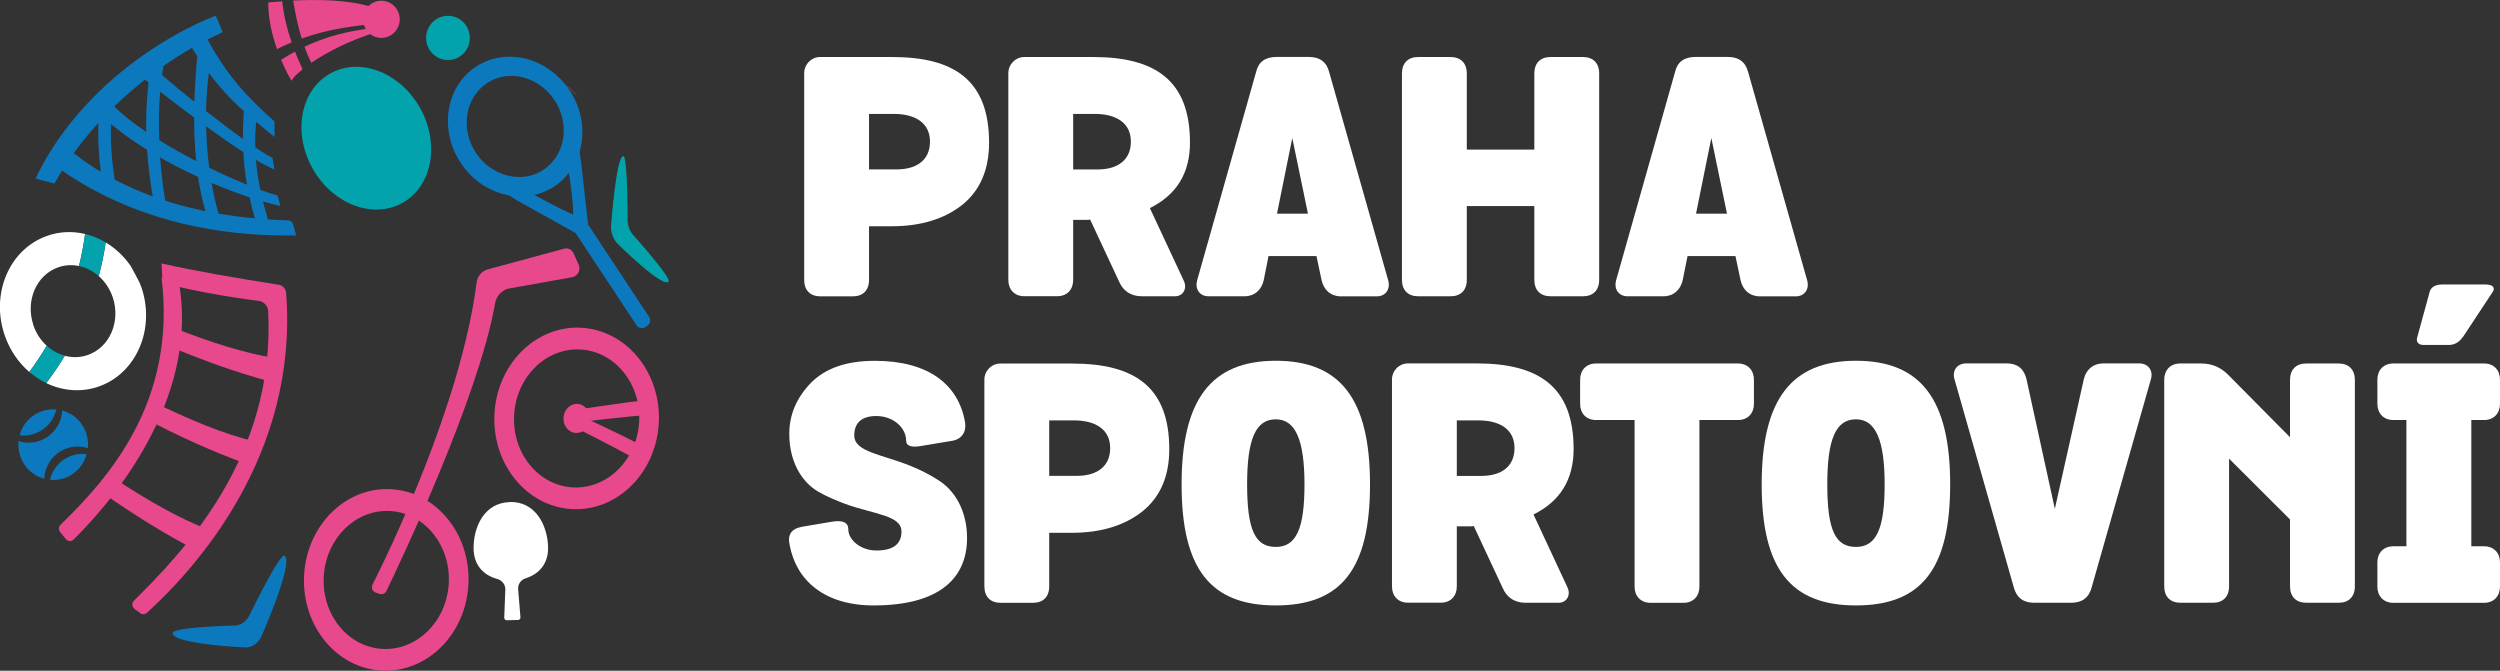 <svg width="205" height="55" viewBox="0 0 205 55" fill="none" xmlns="http://www.w3.org/2000/svg">
<rect x="0" y="0" width="205" height="55" fill="#333333" stroke="none"/>
<g clip-path="url(#clip0_550_2014)">
<path d="M53.748 36.4C53.617 36.791 53.481 37.177 53.333 37.563C53.498 37.189 53.64 36.803 53.748 36.4Z" fill="#E8488C"/>
<path d="M47.596 26.869C43.87 26.714 40.712 29.916 40.541 34.027C40.371 38.139 43.251 41.594 46.972 41.75C49.732 41.865 52.181 40.137 53.334 37.563C53.481 37.177 53.618 36.791 53.748 36.4C53.902 35.824 53.998 35.219 54.027 34.597C54.197 30.486 51.317 27.031 47.596 26.875M52.408 34.62C52.22 37.742 49.772 40.131 46.943 39.964C44.114 39.792 41.973 37.125 42.16 34.004C42.348 30.883 44.79 28.488 47.625 28.66C50.454 28.833 52.595 31.499 52.408 34.626" fill="#E8488C"/>
<path d="M31.986 40.108C28.26 39.953 25.101 43.155 24.931 47.266C24.761 51.378 27.641 54.833 31.361 54.989C35.088 55.144 38.246 51.942 38.416 47.831C38.587 43.719 35.707 40.264 31.986 40.108ZM36.797 47.865C36.61 50.986 34.162 53.376 31.333 53.209C28.504 53.036 26.363 50.37 26.55 47.249C26.737 44.128 29.18 41.732 32.014 41.905C34.843 42.078 36.985 44.744 36.797 47.871" fill="#E8488C"/>
<path d="M14.644 23.005L13.247 22.769C14.497 32.904 8.941 39.175 4.965 43.028C4.806 43.183 4.783 43.437 4.92 43.615C5.062 43.805 5.249 44.007 5.402 44.203C5.567 44.404 5.863 44.422 6.044 44.237C10.032 40.293 16.337 32.075 14.644 23.005Z" fill="#E8488C"/>
<path d="M9.463 39.285C9.105 39.671 8.748 40.039 8.39 40.396C10.849 42.124 13.462 43.771 16.115 45.136C16.445 45.303 17.001 43.391 17.001 43.391C14.706 42.515 12.088 41.024 9.463 39.291" fill="#E8488C"/>
<path d="M12.508 32.933C12.304 33.4 12.082 33.855 11.85 34.298C14.559 35.72 17.428 37.045 20.291 38.064C20.637 38.185 20.944 36.216 20.944 36.216C18.433 35.622 15.479 34.402 12.508 32.933Z" fill="#E8488C"/>
<path d="M14.4 26.944C14.344 27.474 14.258 27.992 14.15 28.505C16.701 29.57 19.359 30.532 22.001 31.246C22.359 31.344 22.512 29.351 22.512 29.351C20.115 28.977 17.286 28.079 14.4 26.944Z" fill="#E8488C"/>
<path d="M26.937 6.11C24.551 7.567 24.006 11.085 25.721 13.97C27.437 16.855 30.754 18.013 33.14 16.556C35.526 15.099 36.071 11.581 34.355 8.695C32.64 5.81 29.323 4.653 26.937 6.11Z" fill="#02A3AD"/>
<path d="M47.471 21.756L47.062 20.834C46.886 20.437 46.585 20.299 46.239 20.397L39.99 22.09C39.508 22.228 39.15 22.643 39.087 23.149C37.798 33.163 31.828 45.395 30.544 47.94C30.419 48.193 30.544 48.499 30.805 48.591L31.129 48.7C31.345 48.775 31.583 48.671 31.686 48.464C32.833 46.086 39.258 32.559 40.598 24.877C40.695 24.318 41.087 23.858 41.621 23.679L47.006 22.712C47.398 22.579 47.608 22.147 47.477 21.75" fill="#E8488C"/>
<path d="M20.03 53.088C20.03 53.088 14.196 52.818 14.15 51.925C14.122 51.412 19.087 51.297 19.087 51.297C19.712 51.338 20.263 50.952 20.53 50.301C20.53 50.301 22.966 45.285 23.341 45.568C24.114 46.155 21.444 52.161 21.444 52.161C21.279 52.53 21.024 52.8 20.711 52.956C20.649 52.984 20.581 53.008 20.513 53.036C20.359 53.082 20.2 53.105 20.03 53.094" fill="#0C79BE"/>
<path d="M50.113 18.427C50.113 18.427 50.539 12.692 51.124 12.807C51.459 12.87 51.465 17.8 51.465 17.8C51.414 18.41 51.635 19.026 52.044 19.412C52.044 19.412 55.032 22.758 54.833 23.075C54.424 23.731 50.653 20 50.653 20C50.425 19.769 50.261 19.464 50.17 19.13C50.153 19.061 50.141 18.992 50.124 18.917C50.102 18.756 50.096 18.594 50.107 18.427" fill="#02A3AD"/>
<path d="M47.381 7.941C47.074 7.555 46.728 7.215 46.358 6.922C46.711 7.25 47.051 7.59 47.381 7.941Z" fill="#E8488C"/>
<path d="M48.227 18.393C47.886 15.577 47.704 13.481 47.528 12.427C48.022 10.728 47.71 8.753 46.523 7.141C46.466 7.066 46.409 6.991 46.352 6.922C46.04 6.536 45.699 6.196 45.324 5.908C43.37 4.371 40.7 4.192 38.769 5.649C36.406 7.434 36.042 10.999 37.957 13.613C38.934 14.949 40.32 15.773 41.757 16.026C42.495 16.55 44.472 17.564 47.199 19.107L52.197 26.674C52.356 26.916 52.686 26.985 52.924 26.818L53.078 26.714C53.322 26.553 53.385 26.219 53.22 25.977L48.215 18.399L48.227 18.393ZM40.456 13.918C40.121 13.717 39.803 13.463 39.524 13.164C39.377 13.009 39.235 12.836 39.11 12.657C37.758 10.745 38.07 8.171 39.803 6.91C40.149 6.657 40.524 6.478 40.916 6.363C41.217 6.277 41.524 6.231 41.836 6.225C42.183 6.213 42.524 6.254 42.864 6.34C43.279 6.444 43.682 6.611 44.057 6.841C44.557 7.146 45.017 7.567 45.386 8.091C45.71 8.546 45.938 9.041 46.074 9.548C46.159 9.859 46.205 10.175 46.222 10.492C46.244 10.982 46.188 11.465 46.045 11.915C45.898 12.404 45.659 12.853 45.324 13.245C45.159 13.441 44.972 13.619 44.762 13.78C44.739 13.797 44.716 13.815 44.694 13.832C44.387 14.057 44.063 14.218 43.722 14.333C42.66 14.684 41.467 14.523 40.462 13.913M43.802 15.986C44.478 15.836 45.131 15.548 45.71 15.105C46.068 14.834 46.381 14.523 46.648 14.178C46.807 15.145 46.983 16.452 47.005 17.61C45.994 17.149 44.694 16.464 43.802 15.986Z" fill="#0C79BE"/>
<path d="M11.571 23.501C11.537 23.403 11.497 23.305 11.463 23.213C11.225 22.735 10.969 22.263 10.708 21.796C10.151 20.996 9.452 20.351 8.669 19.879C8.527 20.84 8.333 21.767 8.1 22.643C8.612 23.092 9.015 23.691 9.254 24.405C9.907 26.392 8.981 28.505 7.18 29.115C6.561 29.328 5.925 29.334 5.317 29.173C4.823 29.979 4.312 30.728 3.795 31.413C5.141 32.064 6.686 32.202 8.146 31.678C11.23 30.566 12.764 26.904 11.577 23.501M2.727 26.622C2.074 24.635 2.999 22.522 4.8 21.911C5.357 21.721 5.931 21.698 6.476 21.813C6.68 20.984 6.851 20.109 6.976 19.188C5.948 18.94 4.868 18.974 3.823 19.355C0.739 20.466 -0.795 24.123 0.398 27.532C0.818 28.735 1.528 29.749 2.403 30.503C2.892 29.841 3.374 29.127 3.829 28.349C3.335 27.906 2.948 27.313 2.721 26.622" fill="white"/>
<path d="M5.311 29.173C4.817 29.979 4.305 30.728 3.789 31.413C3.3 31.177 2.834 30.866 2.408 30.503C2.897 29.841 3.38 29.127 3.834 28.349C4.266 28.741 4.771 29.023 5.311 29.167" fill="#02A3AD"/>
<path d="M8.663 19.878C8.521 20.84 8.328 21.767 8.1 22.643C7.629 22.228 7.067 21.94 6.481 21.813C6.686 20.984 6.856 20.109 6.981 19.188C7.566 19.326 8.134 19.562 8.663 19.878Z" fill="#02A3AD"/>
<path d="M41.802 41.174C39.695 41.22 38.803 43.241 38.837 45.02C38.865 46.368 39.666 47.18 40.785 47.479C41.16 47.583 41.427 47.911 41.438 48.303L41.348 50.658C41.348 50.773 41.444 50.865 41.558 50.86L42.018 50.848L42.478 50.837C42.592 50.837 42.682 50.739 42.677 50.623L42.484 48.274C42.472 47.882 42.728 47.537 43.103 47.422C44.205 47.071 44.972 46.224 44.943 44.877C44.904 43.097 43.926 41.116 41.819 41.162" fill="white"/>
<path d="M23.461 24.002C23.432 23.673 23.182 23.403 22.858 23.351C19.144 22.758 16.053 22.24 13.247 21.6L13.327 23.207C15.627 23.789 18.24 24.295 21.24 24.675C21.632 24.727 21.967 25.096 21.989 25.499C22.62 37.598 14.826 45.423 10.981 49.259C10.788 49.449 10.816 49.766 11.032 49.932C11.191 50.053 11.344 50.169 11.503 50.284C11.668 50.405 11.895 50.387 12.049 50.249C16.082 46.581 24.5 37.281 23.461 24.002Z" fill="#E8488C"/>
<path d="M24.284 19.303L24.04 18.393C23.988 18.209 23.824 18.076 23.636 18.07C23.091 18.053 22.534 18.03 21.966 17.99C21.824 17.494 21.688 17.005 21.569 16.521C22.068 16.665 22.546 16.792 22.989 16.884L22.767 16.038C22.341 15.917 21.864 15.755 21.353 15.571C21.182 14.753 21.052 13.941 20.983 13.112C21.569 13.458 22.091 13.728 22.506 13.895L22.341 12.951C21.932 12.732 21.455 12.438 20.932 12.087C20.915 11.414 20.938 10.722 21.006 9.997C21.478 10.394 21.972 10.797 22.511 11.235V9.968C20.131 7.82 18.637 6.202 17.018 3.242C17.433 3.029 17.848 2.827 18.262 2.637L17.689 1.278C15.559 2.136 13.491 3.277 11.571 4.647C11.225 4.895 10.884 5.142 10.554 5.402C7.299 7.935 4.578 11.126 2.914 14.644L4.465 15.047C4.664 14.69 4.874 14.339 5.09 13.988C5.271 14.108 5.448 14.235 5.629 14.35C5.72 14.414 5.817 14.471 5.908 14.529C6.044 14.615 6.18 14.702 6.322 14.788C6.43 14.851 6.532 14.915 6.64 14.978C6.754 15.047 6.868 15.111 6.981 15.18C7.061 15.226 7.14 15.277 7.225 15.323C13.105 18.629 19.353 19.401 24.295 19.303M20.898 17.903C19.921 17.817 18.927 17.684 17.922 17.517C17.695 16.729 17.496 15.882 17.342 14.995C18.416 15.456 19.472 15.853 20.461 16.181C20.586 16.746 20.733 17.316 20.898 17.909M9.1 10.164C9.963 10.895 10.969 11.609 12.059 12.277C12.15 13.573 12.309 14.84 12.52 16.101C11.463 15.715 10.418 15.266 9.407 14.73C9.197 13.371 9.038 11.776 9.106 10.158M13.133 12.916C14.139 13.486 15.189 14.022 16.24 14.506C16.388 15.473 16.587 16.412 16.842 17.316C15.746 17.091 14.644 16.809 13.548 16.458C13.366 15.37 13.224 14.166 13.127 12.916M13.127 7.509C13.957 8.16 14.917 8.897 15.922 9.64C15.922 10.872 15.968 12.064 16.087 13.21C15.047 12.669 14.019 12.093 13.059 11.494C13.008 10.141 13.025 8.788 13.133 7.503M20.256 15.145C19.285 14.753 18.228 14.281 17.155 13.751C17.013 12.64 16.922 11.5 16.899 10.36C17.95 11.12 19.001 11.857 19.95 12.467C20.001 13.412 20.103 14.281 20.256 15.145ZM19.989 9.116C19.938 9.934 19.916 10.682 19.921 11.39C18.961 10.705 17.916 9.91 16.899 9.11C16.916 8.033 16.996 6.979 17.126 5.977C18.069 7.244 18.978 8.2 19.989 9.116ZM16.172 4.607C16.058 5.891 15.979 7.141 15.939 8.35C14.945 7.555 14.025 6.784 13.281 6.156C13.321 5.903 13.36 5.649 13.406 5.407C14.167 4.878 14.945 4.382 15.74 3.927C15.888 4.163 16.03 4.388 16.172 4.607ZM12.184 6.766C12.02 8.183 11.963 9.525 11.991 10.815C10.957 10.118 10.049 9.409 9.367 8.736C10.168 7.958 11.014 7.221 11.889 6.53C11.986 6.605 12.082 6.686 12.184 6.766ZM7.078 13.325C6.851 13.17 6.629 13.003 6.408 12.836C6.362 12.801 6.322 12.773 6.277 12.738C6.197 12.68 6.123 12.617 6.05 12.554C6.663 11.701 7.339 10.878 8.066 10.083C8.026 11.465 8.1 12.847 8.271 14.091C7.867 13.849 7.475 13.596 7.089 13.325" fill="#0C79BE"/>
<path d="M4.34 34.292C4.471 34.062 4.562 33.82 4.619 33.578C3.517 33.474 2.415 34.027 1.852 35.075C1.744 35.271 1.665 35.478 1.608 35.686C2.67 35.83 3.778 35.306 4.346 34.292M7.186 36.843C7.186 36.815 7.197 36.786 7.197 36.757C7.197 36.786 7.197 36.815 7.186 36.849M5.726 33.918C5.522 33.803 5.312 33.722 5.096 33.664C5.084 34.079 4.971 34.494 4.749 34.885C4.096 36.054 2.716 36.573 1.523 36.164C1.409 37.287 1.949 38.427 2.994 39.003C3.198 39.118 3.414 39.199 3.63 39.256C3.67 37.978 4.641 36.855 5.953 36.648C6.391 36.578 6.817 36.619 7.203 36.751C7.317 35.628 6.777 34.488 5.732 33.912M1.517 36.164C1.534 36.02 1.557 35.882 1.591 35.743C1.557 35.882 1.528 36.026 1.517 36.164ZM6.351 37.246C5.221 37.425 4.34 38.289 4.096 39.348C5.198 39.452 6.3 38.899 6.862 37.851C6.97 37.655 7.05 37.448 7.107 37.241C6.862 37.206 6.607 37.206 6.351 37.252" fill="#0C79BE"/>
<path d="M38.525 3.11C38.525 4.112 37.724 4.924 36.735 4.924C35.747 4.924 34.94 4.112 34.94 3.11C34.94 2.108 35.741 1.296 36.735 1.296C37.73 1.296 38.525 2.108 38.525 3.11Z" fill="#02A3AD"/>
<path d="M32.776 1.468C32.839 2.309 32.219 3.041 31.39 3.104C30.561 3.167 29.839 2.54 29.777 1.699C29.714 0.858 30.334 0.127 31.157 0.063C31.986 3.19257e-06 32.708 0.628 32.77 1.463" fill="#E8488C"/>
<path d="M47.358 33.117C46.761 33.083 46.244 33.584 46.205 34.246C46.165 34.903 46.614 35.467 47.21 35.502C47.806 35.536 48.323 35.035 48.363 34.373C48.403 33.716 47.949 33.152 47.352 33.117" fill="#E8488C"/>
<path d="M46.812 33.682C47.136 33.964 47.397 34.281 47.579 34.609C50.63 34.223 53.396 33.981 53.674 33.998C53.742 33.578 53.805 33.158 53.856 32.732C53.555 32.72 50.249 33.112 46.807 33.682" fill="#E8488C"/>
<path d="M46.795 33.739C46.914 34.154 46.96 34.563 46.937 34.943C49.703 36.308 52.146 37.638 52.373 37.805C52.657 37.488 52.935 37.172 53.208 36.843C52.964 36.67 49.982 35.167 46.795 33.739Z" fill="#E8488C"/>
<path d="M23.137 0.104C22.433 0.155 21.995 0.207 21.995 0.207C21.995 1.584 22.325 2.925 22.716 4.025C23.125 3.824 23.523 3.639 23.915 3.472C23.546 2.413 23.285 1.347 23.137 0.098M31.209 1.9C31.231 1.365 30.947 0.726 30.368 0.541C28.488 -0.046 25.852 -0.046 24.04 0.046C24.222 1.163 24.443 2.194 24.739 3.161C26.914 2.378 28.971 2.119 31.203 1.906M23.046 4.901C23.489 5.949 23.904 6.622 23.904 6.622C24 6.415 24.313 6.087 24.813 5.684C24.585 5.183 24.375 4.705 24.188 4.233C23.807 4.44 23.427 4.659 23.046 4.906M24.966 3.835C25.131 4.29 25.312 4.728 25.523 5.154C26.71 4.342 28.499 3.386 30.749 2.666C31.016 2.58 31.163 2.315 31.197 1.987L30.658 2.292C28.522 2.534 26.738 2.994 24.96 3.835" fill="#E8488C"/>
<path d="M71.26 18.554V22.948C71.26 23.817 70.755 24.301 69.925 24.301H67.278C66.449 24.301 65.943 23.812 65.943 22.948V6C65.943 5.269 66.528 4.676 67.25 4.676H73.163C78.27 4.676 81.104 6.599 81.104 11.696C81.104 13.89 80.383 15.6 78.912 16.792C77.441 17.955 75.515 18.554 73.106 18.554H71.26ZM71.26 9.34V13.89H73.532C75.163 13.89 76.259 13.13 76.259 11.615C76.259 10.101 75.083 9.34 73.288 9.34H71.254H71.26Z" fill="white"/>
<path d="M97.066 23.023C97.362 23.593 97.066 24.295 96.345 24.295H93.641C92.761 24.295 92.119 23.892 91.772 23.103L89.392 18.007C89.313 18.03 89.154 18.03 88.858 18.03H88V22.965C88 23.725 87.518 24.29 86.694 24.29H83.996C83.166 24.29 82.684 23.72 82.684 22.965V6C82.684 5.269 83.274 4.676 83.996 4.676H89.636C94.743 4.676 97.578 6.599 97.578 11.696C97.578 14.189 96.481 15.98 94.289 17.063L97.072 23.023H97.066ZM88 9.34V13.895H90.006C91.636 13.895 92.732 13.135 92.732 11.615C92.732 10.095 91.556 9.34 89.761 9.34H87.995H88Z" fill="white"/>
<path d="M104.019 20.99L103.622 22.994C103.434 23.783 102.872 24.295 102.043 24.295H99.1C98.35 24.295 97.976 23.673 98.163 22.994L103.003 5.891C103.19 5.079 103.753 4.67 104.661 4.67H107.337C108.217 4.67 108.78 5.079 108.996 5.92L113.835 23C114.023 23.679 113.648 24.301 112.898 24.301H109.956C109.126 24.301 108.564 23.789 108.376 23L107.95 20.996H104.019V20.99ZM107.252 17.523L105.968 11.316L104.713 17.523H107.252Z" fill="white"/>
<path d="M131.132 22.942C131.132 23.812 130.627 24.295 129.797 24.295H127.15C126.321 24.295 125.815 23.806 125.815 22.942V16.896H120.277V22.942C120.277 23.812 119.771 24.295 118.942 24.295H116.295C115.466 24.295 114.96 23.806 114.96 22.942V6.029C114.96 5.16 115.466 4.676 116.295 4.676H118.942C119.771 4.676 120.277 5.165 120.277 6.029V12.266H125.815V6.029C125.815 5.16 126.321 4.676 127.15 4.676H129.797C130.627 4.676 131.132 5.165 131.132 6.029V22.942Z" fill="white"/>
<path d="M138.381 20.99L137.977 22.994C137.79 23.783 137.228 24.295 136.398 24.295H133.456C132.706 24.295 132.331 23.673 132.518 22.994L137.358 5.891C137.546 5.079 138.108 4.67 139.017 4.67H141.692C142.573 4.67 143.135 5.079 143.351 5.92L148.191 23C148.378 23.679 148.003 24.301 147.253 24.301H144.311C143.482 24.301 142.919 23.789 142.732 23L142.306 20.996H138.375L138.381 20.99ZM141.613 17.523L140.329 11.316L139.074 17.523H141.613Z" fill="white"/>
<path d="M73.919 43.575C73.919 42.245 71.618 42.164 69.317 41.323C68.517 41.024 67.767 40.702 67.102 40.321C65.739 39.532 64.722 37.857 64.722 35.576C64.722 34.004 65.313 32.622 66.489 31.401C67.693 30.181 69.431 29.587 71.732 29.587C76.117 29.587 78.605 31.511 79.139 34.655C79.247 35.334 78.929 36.008 78.071 36.147L75.481 36.578C74.703 36.711 74.305 36.55 74.305 36.147C74.305 35.058 73.231 34.114 71.868 34.114C70.664 34.114 70.05 34.655 70.05 35.715C70.05 37.068 72.351 37.258 74.674 38.208C75.475 38.531 76.225 38.911 76.895 39.343C78.281 40.183 79.298 41.865 79.298 44.116C79.298 47.393 77.054 49.621 71.732 49.645C67.591 49.673 65.29 47.583 64.751 44.686C64.563 43.846 64.887 43.356 65.767 43.195L68.176 42.786C69.113 42.625 69.562 42.844 69.562 43.408C69.562 44.278 70.579 45.141 71.862 45.141C73.226 45.141 73.924 44.629 73.924 43.569" fill="white"/>
<path d="M86.036 43.684V48.078C86.036 48.948 85.53 49.431 84.701 49.431H82.054C81.224 49.431 80.719 48.942 80.719 48.078V31.137C80.719 30.405 81.304 29.812 82.025 29.812H87.939C93.045 29.812 95.88 31.735 95.88 36.832C95.88 39.026 95.158 40.736 93.687 41.928C92.216 43.091 90.29 43.69 87.882 43.69H86.036V43.684ZM86.036 34.471V39.02H88.308C89.938 39.02 91.034 38.26 91.034 36.745C91.034 35.231 89.859 34.471 88.064 34.471H86.03H86.036Z" fill="white"/>
<path d="M104.616 49.645C99.265 49.645 96.891 46.662 96.891 39.723C96.891 32.783 99.299 29.582 104.616 29.582C109.933 29.582 112.341 32.755 112.341 39.723C112.341 46.69 109.961 49.645 104.616 49.645ZM104.616 44.848C106.303 44.848 106.968 43.327 106.968 39.723C106.968 36.118 106.246 34.384 104.616 34.384C102.986 34.384 102.264 35.956 102.264 39.723C102.264 43.489 102.935 44.848 104.616 44.848Z" fill="white"/>
<path d="M128.524 48.153C128.82 48.723 128.524 49.426 127.803 49.426H125.099C124.219 49.426 123.577 49.017 123.23 48.234L120.85 43.137C120.771 43.16 120.612 43.16 120.316 43.16H119.458V48.096C119.458 48.856 118.976 49.42 118.152 49.42H115.454C114.624 49.42 114.142 48.85 114.142 48.096V31.125C114.142 30.394 114.727 29.8 115.454 29.8H121.094C126.201 29.8 129.036 31.724 129.036 36.82C129.036 39.314 127.939 41.105 125.747 42.187L128.524 48.147V48.153ZM119.458 34.471V39.026H121.464C123.094 39.026 124.19 38.266 124.19 36.745C124.19 35.225 123.014 34.471 121.219 34.471H119.453H119.458Z" fill="white"/>
<path d="M142.51 29.806C143.34 29.806 143.822 30.376 143.822 31.137V33.117C143.822 33.878 143.34 34.442 142.51 34.442H139.352V48.107C139.352 48.867 138.869 49.431 138.045 49.431H135.347C134.518 49.431 134.035 48.861 134.035 48.107V34.442H130.877C130.047 34.442 129.57 33.872 129.57 33.117V31.137C129.57 30.376 130.053 29.806 130.877 29.806H142.51Z" fill="white"/>
<path d="M152.189 49.645C146.844 49.645 144.458 46.662 144.458 39.723C144.458 32.783 146.867 29.582 152.189 29.582C157.512 29.582 159.914 32.755 159.914 39.723C159.914 46.69 157.534 49.645 152.189 49.645ZM152.189 44.848C153.876 44.848 154.541 43.327 154.541 39.723C154.541 36.118 153.819 34.384 152.189 34.384C150.559 34.384 149.837 35.956 149.837 39.723C149.837 43.489 150.508 44.848 152.189 44.848Z" fill="white"/>
<path d="M171.519 48.153C171.304 48.994 170.741 49.426 169.861 49.426H166.788C165.907 49.426 165.345 48.994 165.129 48.153L160.261 31.073C160.073 30.394 160.471 29.8 161.227 29.8H164.567C165.424 29.8 165.958 30.232 166.168 31.073L168.497 41.727L170.878 31.073C171.065 30.313 171.627 29.8 172.479 29.8H175.422C176.172 29.8 176.569 30.399 176.382 31.073L171.519 48.153Z" fill="white"/>
<path d="M193.099 48.072C193.099 48.942 192.594 49.426 191.764 49.426H189.117C188.288 49.426 187.782 48.936 187.782 48.072V42.596L182.784 37.609V48.072C182.784 48.942 182.278 49.426 181.449 49.426H178.802C177.972 49.426 177.467 48.936 177.467 48.072V31.131C177.467 30.371 177.95 29.806 178.773 29.806H180.483C181.364 29.806 182.085 30.106 182.704 30.728L187.782 35.853V31.16C187.782 30.29 188.288 29.806 189.117 29.806H191.764C192.594 29.806 193.099 30.296 193.099 31.16V48.072Z" fill="white"/>
<path d="M202.648 44.796H203.693C204.522 44.796 205 45.366 205 46.12V48.101C205 48.861 204.517 49.431 203.693 49.431H196.257C195.428 49.431 194.945 48.861 194.945 48.101V46.12C194.945 45.36 195.428 44.796 196.257 44.796H197.325V34.442H196.257C195.428 34.442 194.945 33.872 194.945 33.112V31.131C194.945 30.371 195.428 29.806 196.257 29.806H203.693C204.522 29.806 205 30.376 205 31.131V33.112C205 33.872 204.517 34.442 203.693 34.442H202.648V44.796ZM201.949 27.635C201.654 28.067 201.256 28.286 200.802 28.286H198.717C198.291 28.286 198.104 28.015 198.212 27.664L199.228 23.95C199.336 23.547 199.683 23.328 200.274 23.328H203.829C204.443 23.328 204.63 23.627 204.392 23.95L201.961 27.635H201.949Z" fill="white"/>
</g>
<defs>
<clipPath id="clip0_550_2014">
<rect width="205" height="55" fill="white"/>
</clipPath>
</defs>
</svg>
